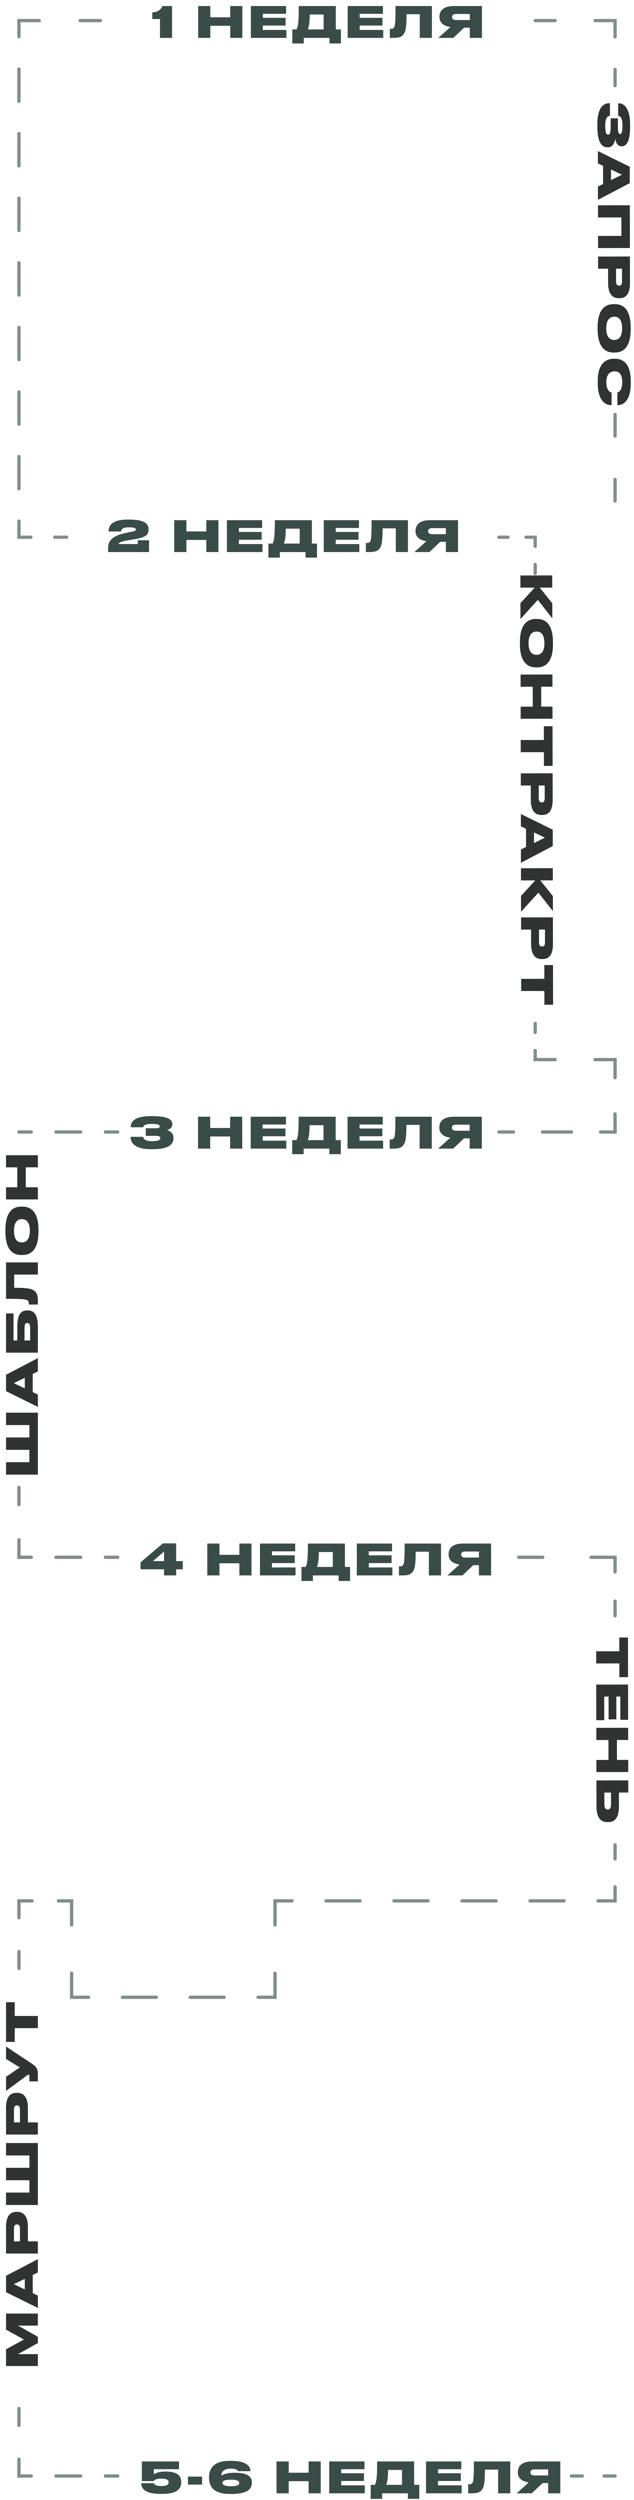 <?xml version="1.0" encoding="UTF-8"?> <svg xmlns="http://www.w3.org/2000/svg" width="385" height="1517" viewBox="0 0 385 1517" fill="none"> <path d="M316.035 366.037L316.054 375.657L326.588 364.015L335.398 375.255L335.38 366.077L327.717 356.576L335.361 356.561L335.346 349.177L316.002 349.215L316.017 356.599L324.675 356.582L316.035 366.037ZM335.79 389.7C335.765 377.168 329.808 375.594 326.168 375.601L325.388 375.603C321.774 375.61 315.694 377.208 315.718 389.74L315.721 390.91C315.745 403.416 321.832 404.99 325.446 404.983L326.226 404.981C329.866 404.974 335.817 403.35 335.792 390.87L335.79 389.7ZM325.665 397.338C323.585 397.343 320.957 396.022 320.945 390.302C320.934 384.582 323.661 383.25 325.689 383.246L326.001 383.246C328.055 383.242 330.58 384.459 330.591 390.283C330.603 396.003 328.083 397.334 326.029 397.338L325.665 397.338ZM316.121 409.341L316.135 416.725L323.493 416.711L323.517 428.801L316.159 428.815L316.174 436.173L335.518 436.135L335.503 428.777L328.665 428.791L328.641 416.701L335.479 416.687L335.465 409.303L316.121 409.341ZM316.199 449.071L316.214 456.455L330.28 456.427L330.296 464.773L335.574 464.763L335.527 440.687L330.249 440.697L330.265 449.043L316.199 449.071ZM322.329 485.399C322.343 492.471 325.311 494.571 328.821 494.564L329.237 494.564C332.799 494.557 335.629 492.523 335.615 485.373L335.583 469.253L316.239 469.291L316.254 476.675L322.312 476.663L322.329 485.399ZM330.762 476.647L330.777 484.499C330.781 486.241 330.132 486.944 329.014 486.946L328.936 486.946C327.87 486.948 327.167 486.196 327.163 484.506L327.148 476.654L330.762 476.647ZM324.279 511.583L324.266 505.161L330.928 508.32L324.279 511.583ZM316.33 515.473L316.346 523.559L335.67 513.407L335.651 503.475L316.288 493.945L316.303 501.433L319.425 502.909L319.447 513.959L316.33 515.473ZM316.386 543.698L316.405 553.318L326.938 541.675L335.748 552.916L335.73 543.738L328.067 534.237L335.711 534.222L335.697 526.838L316.353 526.876L316.367 534.26L325.025 534.243L316.386 543.698ZM322.501 572.833C322.515 579.905 325.484 582.005 328.994 581.998L329.41 581.998C332.971 581.991 335.801 579.957 335.787 572.807L335.756 556.687L316.412 556.725L316.426 564.109L322.484 564.097L322.501 572.833ZM330.934 564.081L330.95 571.933C330.953 573.675 330.304 574.378 329.186 574.38L329.108 574.38C328.042 574.382 327.339 573.63 327.336 571.94L327.32 564.088L330.934 564.081ZM316.485 593.99L316.5 601.374L330.566 601.346L330.582 609.692L335.86 609.682L335.813 585.606L330.535 585.617L330.551 593.963L316.485 593.99Z" fill="#313232"></path> <path d="M362.018 1002.04L362.032 1009.43L376.098 1009.4L376.115 1017.74L381.393 1017.73L381.345 993.657L376.067 993.668L376.084 1002.01L362.018 1002.04ZM381.402 1022.22L362.058 1022.26L362.1 1043.87L366.936 1043.86L366.908 1029.53L369.56 1029.53L369.587 1043.36L374.293 1043.35L374.266 1029.52L376.684 1029.51L376.712 1043.63L381.444 1043.62L381.402 1022.22ZM362.109 1048.5L362.124 1055.89L369.482 1055.87L369.506 1067.96L362.148 1067.98L362.162 1075.33L381.506 1075.3L381.492 1067.94L374.654 1067.95L374.63 1055.86L381.468 1055.85L381.453 1048.46L362.109 1048.5ZM375.837 1087.76L381.531 1087.75L381.516 1080.37L362.172 1080.41L362.203 1095.93C362.218 1103.75 365.264 1105.7 368.878 1105.69L369.294 1105.69C372.908 1105.68 375.868 1103.7 375.853 1095.9L375.837 1087.76ZM366.997 1087.78L371.027 1087.77L371.041 1094.97C371.046 1097.37 370.189 1098.04 369.097 1098.05L369.019 1098.05C367.979 1098.05 367.016 1097.37 367.011 1094.98L366.997 1087.78Z" fill="#313232"></path> <path d="M369.216 89.411C371.504 89.407 373.242 87.479 373.573 84.021C373.892 87.14 375.507 88.775 377.457 88.771L377.691 88.77C380.317 88.765 382.652 86.135 382.633 76.567L382.63 75.397C382.613 66.557 379.459 62.689 375.793 62.696L375.377 62.697L375.392 70.341C377.343 70.415 377.997 72.806 378.004 76.212C378.011 79.774 377.52 81.283 376.584 81.285L376.506 81.285C375.596 81.287 375.256 80.091 375.25 77.491L375.239 71.797L370.819 71.806L370.83 77.5C370.836 80.308 370.397 81.687 369.331 81.689L369.253 81.689C368.187 81.691 367.534 80.237 367.526 76.362C367.518 72.203 368.528 70.38 370.4 70.299L370.385 62.655L369.995 62.656C365.237 62.665 362.724 67.142 362.741 75.566L362.743 76.788C362.763 86.746 365.654 89.418 368.956 89.412L369.216 89.411ZM371.049 109.293L371.037 102.871L377.699 106.029L371.049 109.293ZM363.101 113.182L363.117 121.268L382.441 111.116L382.421 101.184L363.058 91.654L363.073 99.142L366.196 100.618L366.218 111.668L363.101 113.182ZM363.123 124.585L363.138 131.969L377.334 131.941L377.356 143.147L363.16 143.175L363.175 150.533L382.518 150.495L382.467 124.547L363.123 124.585ZM369.274 171.787C369.288 178.859 372.257 180.959 375.767 180.952L376.183 180.951C379.745 180.944 382.575 178.91 382.56 171.76L382.529 155.64L363.185 155.679L363.199 163.062L369.257 163.051L369.274 171.787ZM377.707 163.034L377.723 170.886C377.726 172.628 377.078 173.331 375.96 173.333L375.882 173.333C374.816 173.336 374.112 172.583 374.109 170.893L374.093 163.041L377.707 163.034ZM382.977 198.65C382.953 186.118 376.996 184.544 373.356 184.551L372.576 184.553C368.962 184.56 362.881 186.158 362.906 198.69L362.908 199.86C362.933 212.366 369.02 213.94 372.634 213.932L373.414 213.931C377.054 213.924 383.004 212.3 382.98 199.82L382.977 198.65ZM372.853 206.288C370.773 206.292 368.144 204.971 368.133 199.251C368.121 193.531 370.849 192.2 372.877 192.196L373.189 192.195C375.243 192.191 377.767 193.408 377.779 199.232C377.79 204.952 375.271 206.283 373.217 206.287L372.853 206.288ZM362.972 232.41C362.995 244.058 368.459 245.867 370.981 245.862L371.397 245.861L371.382 238.217C370.939 238.114 368.208 237.547 368.197 231.853C368.187 226.653 370.914 225.348 372.994 225.344L373.306 225.343C375.464 225.339 377.832 226.478 377.843 231.808C377.854 237.424 375.411 238.027 374.891 238.184L374.907 245.854L375.245 245.853C377.741 245.848 383.067 244.122 383.044 232.37L383.042 231.356C383.018 219.292 377.113 217.692 373.421 217.699L372.667 217.7C369.001 217.708 362.947 219.514 362.97 231.396L362.972 232.41Z" fill="#313232"></path> <path d="M373.5 12.5H374.5V11.5H373.5V12.5ZM11.5 12.5V11.5H10.5V12.5H11.5ZM11.5 326H10.5V327H11.5V326ZM325 326H326V325H325V326ZM11.5 945H10.5V946H11.5V945ZM373.5 1153.5V1154.5H374.5V1153.5H373.5ZM325 11.5C324.448 11.5 324 11.948 324 12.5C324 13.052 324.448 13.5 325 13.5V11.5ZM61 13.5C61.552 13.5 62 13.052 62 12.5C62 11.948 61.552 11.5 61 11.5V13.5ZM40.5 327C41.052 327 41.5 326.552 41.5 326C41.5 325.448 41.052 325 40.5 325V327ZM372.5 304C372.5 304.552 372.948 305 373.5 305C374.052 305 374.5 304.552 374.5 304H372.5ZM372.5 52C372.5 52.552 372.948 53 373.5 53C374.052 53 374.5 52.552 374.5 52H372.5ZM374.5 251.5C374.5 250.948 374.052 250.5 373.5 250.5C372.948 250.5 372.5 250.948 372.5 251.5H374.5ZM303 325C302.448 325 302 325.448 302 326C302 326.552 302.448 327 303 327V325ZM324 348C324 348.552 324.448 349 325 349C325.552 349 326 348.552 326 348H324ZM326 621C326 620.448 325.552 620 325 620C324.448 620 324 620.448 324 621H326ZM325 643H324V644H325V643ZM373.5 643H374.5V642H373.5V643ZM373.5 686.938V687.938H374.5V686.938H373.5ZM11.5 685.938C10.948 685.938 10.5 686.385 10.5 686.938C10.5 687.49 10.948 687.938 11.5 687.938V685.938ZM303 685.938C302.448 685.938 302 686.385 302 686.938C302 687.49 302.448 687.938 303 687.938V685.938ZM71.5 687.938C72.052 687.938 72.5 687.49 72.5 686.938C72.5 686.385 72.052 685.938 71.5 685.938V687.938ZM12.5 902.5C12.5 901.948 12.052 901.5 11.5 901.5C10.948 901.5 10.5 901.948 10.5 902.5H12.5ZM373.5 945H374.5V944H373.5V945ZM315 944C314.448 944 314 944.448 314 945C314 945.552 314.448 946 315 946V944ZM71.5 946C72.052 946 72.5 945.552 72.5 945C72.5 944.448 72.052 944 71.5 944V946ZM167 1153.5V1152.5H166V1153.5H167ZM167 1212V1213H168V1212H167ZM43.5 1212H42.5V1213H43.5V1212ZM43.5 1153.5H44.5V1152.5H43.5V1153.5ZM11.5 1153.5V1152.5H10.5V1153.5H11.5ZM11.5 1502.5H10.5V1503.5H11.5V1502.5ZM373.5 1503.5C374.052 1503.5 374.5 1503.05 374.5 1502.5C374.5 1501.95 374.052 1501.5 373.5 1501.5V1503.5ZM372.5 980.5C372.5 981.052 372.948 981.5 373.5 981.5C374.052 981.5 374.5 981.052 374.5 980.5H372.5ZM374.5 1119.5C374.5 1118.95 374.052 1118.5 373.5 1118.5C372.948 1118.5 372.5 1118.95 372.5 1119.5H374.5ZM71.5 1503.5C72.052 1503.5 72.5 1503.05 72.5 1502.5C72.5 1501.95 72.052 1501.5 71.5 1501.5V1503.5ZM347 1501.5C346.448 1501.5 346 1501.95 346 1502.5C346 1503.05 346.448 1503.5 347 1503.5V1501.5ZM10.5 1194.5C10.5 1195.05 10.948 1195.5 11.5 1195.5C12.052 1195.5 12.5 1195.05 12.5 1194.5H10.5ZM12.5 1461.5C12.5 1460.95 12.052 1460.5 11.5 1460.5C10.948 1460.5 10.5 1460.95 10.5 1461.5H12.5ZM337.125 13.5C337.677 13.5 338.125 13.052 338.125 12.5C338.125 11.948 337.677 11.5 337.125 11.5V13.5ZM361.375 11.5C360.823 11.5 360.375 11.948 360.375 12.5C360.375 13.052 360.823 13.5 361.375 13.5V11.5ZM372.5 22.375C372.5 22.927 372.948 23.375 373.5 23.375C374.052 23.375 374.5 22.927 374.5 22.375H372.5ZM374.5 42.125C374.5 41.573 374.052 41.125 373.5 41.125C372.948 41.125 372.5 41.573 372.5 42.125H374.5ZM33.25 325C32.698 325 32.25 325.448 32.25 326C32.25 326.552 32.698 327 33.25 327V325ZM18.75 327C19.302 327 19.75 326.552 19.75 326C19.75 325.448 19.302 325 18.75 325V327ZM12.5 316.203C12.5 315.651 12.052 315.203 11.5 315.203C10.948 315.203 10.5 315.651 10.5 316.203H12.5ZM10.5 296.609C10.5 297.162 10.948 297.609 11.5 297.609C12.052 297.609 12.5 297.162 12.5 296.609H10.5ZM12.5 277.016C12.5 276.463 12.052 276.016 11.5 276.016C10.948 276.016 10.5 276.463 10.5 277.016H12.5ZM10.5 257.422C10.5 257.974 10.948 258.422 11.5 258.422C12.052 258.422 12.5 257.974 12.5 257.422H10.5ZM12.5 237.828C12.5 237.276 12.052 236.828 11.5 236.828C10.948 236.828 10.5 237.276 10.5 237.828H12.5ZM10.5 218.234C10.5 218.787 10.948 219.234 11.5 219.234C12.052 219.234 12.5 218.787 12.5 218.234H10.5ZM12.5 198.641C12.5 198.088 12.052 197.641 11.5 197.641C10.948 197.641 10.5 198.088 10.5 198.641H12.5ZM10.5 179.047C10.5 179.599 10.948 180.047 11.5 180.047C12.052 180.047 12.5 179.599 12.5 179.047H10.5ZM12.5 159.453C12.5 158.901 12.052 158.453 11.5 158.453C10.948 158.453 10.5 158.901 10.5 159.453H12.5ZM10.5 139.859C10.5 140.412 10.948 140.859 11.5 140.859C12.052 140.859 12.5 140.412 12.5 139.859H10.5ZM12.5 120.266C12.5 119.713 12.052 119.266 11.5 119.266C10.948 119.266 10.5 119.713 10.5 120.266H12.5ZM10.5 100.672C10.5 101.224 10.948 101.672 11.5 101.672C12.052 101.672 12.5 101.224 12.5 100.672H10.5ZM12.5 81.078C12.5 80.526 12.052 80.078 11.5 80.078C10.948 80.078 10.5 80.526 10.5 81.078H12.5ZM10.5 61.484C10.5 62.037 10.948 62.484 11.5 62.484C12.052 62.484 12.5 62.037 12.5 61.484H10.5ZM12.5 41.891C12.5 41.338 12.052 40.891 11.5 40.891C10.948 40.891 10.5 41.338 10.5 41.891H12.5ZM10.5 22.297C10.5 22.849 10.948 23.297 11.5 23.297C12.052 23.297 12.5 22.849 12.5 22.297H10.5ZM23.875 13.5C24.427 13.5 24.875 13.052 24.875 12.5C24.875 11.948 24.427 11.5 23.875 11.5V13.5ZM48.625 11.5C48.073 11.5 47.625 11.948 47.625 12.5C47.625 13.052 48.073 13.5 48.625 13.5V11.5ZM372.5 264.625C372.5 265.177 372.948 265.625 373.5 265.625C374.052 265.625 374.5 265.177 374.5 264.625H372.5ZM374.5 290.875C374.5 290.323 374.052 289.875 373.5 289.875C372.948 289.875 372.5 290.323 372.5 290.875H374.5ZM308.5 327C309.052 327 309.5 326.552 309.5 326C309.5 325.448 309.052 325 308.5 325V327ZM319.5 325C318.948 325 318.5 325.448 318.5 326C318.5 326.552 318.948 327 319.5 327V325ZM324 331.5C324 332.052 324.448 332.5 325 332.5C325.552 332.5 326 332.052 326 331.5H324ZM326 342.5C326 341.948 325.552 341.5 325 341.5C324.448 341.5 324 341.948 324 342.5H326ZM311.812 687.938C312.365 687.938 312.812 687.49 312.812 686.938C312.812 686.385 312.365 685.938 311.812 685.938V687.938ZM329.438 685.938C328.885 685.938 328.438 686.385 328.438 686.938C328.438 687.49 328.885 687.938 329.438 687.938V685.938ZM347.062 687.938C347.615 687.938 348.062 687.49 348.062 686.938C348.062 686.385 347.615 685.938 347.062 685.938V687.938ZM364.688 685.938C364.135 685.938 363.688 686.385 363.688 686.938C363.688 687.49 364.135 687.938 364.688 687.938V685.938ZM374.5 675.953C374.5 675.401 374.052 674.953 373.5 674.953C372.948 674.953 372.5 675.401 372.5 675.953H374.5ZM372.5 653.984C372.5 654.537 372.948 654.984 373.5 654.984C374.052 654.984 374.5 654.537 374.5 653.984H372.5ZM361.375 642C360.823 642 360.375 642.448 360.375 643C360.375 643.552 360.823 644 361.375 644V642ZM337.125 644C337.677 644 338.125 643.552 338.125 643C338.125 642.448 337.677 642 337.125 642V644ZM326 637.5C326 636.948 325.552 636.5 325 636.5C324.448 636.5 324 636.948 324 637.5H326ZM324 626.5C324 627.052 324.448 627.5 325 627.5C325.552 627.5 326 627.052 326 626.5H324ZM19 687.938C19.552 687.938 20 687.49 20 686.938C20 686.385 19.552 685.938 19 685.938V687.938ZM34 685.938C33.448 685.938 33 686.385 33 686.938C33 687.49 33.448 687.938 34 687.938V685.938ZM49 687.938C49.552 687.938 50 687.49 50 686.938C50 686.385 49.552 685.938 49 685.938V687.938ZM64 685.938C63.448 685.938 63 686.385 63 686.938C63 687.49 63.448 687.938 64 687.938V685.938ZM10.5 913.125C10.5 913.677 10.948 914.125 11.5 914.125C12.052 914.125 12.5 913.677 12.5 913.125H10.5ZM12.5 934.375C12.5 933.823 12.052 933.375 11.5 933.375C10.948 933.375 10.5 933.823 10.5 934.375H12.5ZM19 946C19.552 946 20 945.552 20 945C20 944.448 19.552 944 19 944V946ZM34 944C33.448 944 33 944.448 33 945C33 945.552 33.448 946 34 946V944ZM49 946C49.552 946 50 945.552 50 945C50 944.448 49.552 944 49 944V946ZM64 944C63.448 944 63 944.448 63 945C63 945.552 63.448 946 64 946V944ZM329.625 946C330.177 946 330.625 945.552 330.625 945C330.625 944.448 330.177 944 329.625 944V946ZM358.875 944C358.323 944 357.875 944.448 357.875 945C357.875 945.552 358.323 946 358.875 946V944ZM372.5 953.875C372.5 954.427 372.948 954.875 373.5 954.875C374.052 954.875 374.5 954.427 374.5 953.875H372.5ZM374.5 971.625C374.5 971.073 374.052 970.625 373.5 970.625C372.948 970.625 372.5 971.073 372.5 971.625H374.5ZM353.625 1503.5C354.177 1503.5 354.625 1503.05 354.625 1502.5C354.625 1501.95 354.177 1501.5 353.625 1501.5V1503.5ZM366.875 1501.5C366.323 1501.5 365.875 1501.95 365.875 1502.5C365.875 1503.05 366.323 1503.5 366.875 1503.5V1501.5ZM12.5 1184.25C12.5 1183.7 12.052 1183.25 11.5 1183.25C10.948 1183.25 10.5 1183.7 10.5 1184.25H12.5ZM10.5 1163.75C10.5 1164.3 10.948 1164.75 11.5 1164.75C12.052 1164.75 12.5 1164.3 12.5 1163.75H10.5ZM19.5 1154.5C20.052 1154.5 20.5 1154.05 20.5 1153.5C20.5 1152.95 20.052 1152.5 19.5 1152.5V1154.5ZM35.5 1152.5C34.948 1152.5 34.5 1152.95 34.5 1153.5C34.5 1154.05 34.948 1154.5 35.5 1154.5V1152.5ZM42.5 1168.12C42.5 1168.68 42.948 1169.12 43.5 1169.12C44.052 1169.12 44.5 1168.68 44.5 1168.12H42.5ZM44.5 1197.38C44.5 1196.82 44.052 1196.38 43.5 1196.38C42.948 1196.38 42.5 1196.82 42.5 1197.38H44.5ZM53.792 1213C54.344 1213 54.792 1212.55 54.792 1212C54.792 1211.45 54.344 1211 53.792 1211V1213ZM74.375 1211C73.823 1211 73.375 1211.45 73.375 1212C73.375 1212.55 73.823 1213 74.375 1213V1211ZM94.958 1213C95.511 1213 95.958 1212.55 95.958 1212C95.958 1211.45 95.511 1211 94.958 1211V1213ZM115.542 1211C114.989 1211 114.542 1211.45 114.542 1212C114.542 1212.55 114.989 1213 115.542 1213V1211ZM136.125 1213C136.677 1213 137.125 1212.55 137.125 1212C137.125 1211.45 136.677 1211 136.125 1211V1213ZM156.708 1211C156.156 1211 155.708 1211.45 155.708 1212C155.708 1212.55 156.156 1213 156.708 1213V1211ZM168 1197.38C168 1196.82 167.552 1196.38 167 1196.38C166.448 1196.38 166 1196.82 166 1197.38H168ZM166 1168.12C166 1168.68 166.448 1169.12 167 1169.12C167.552 1169.12 168 1168.68 168 1168.12H166ZM177.325 1154.5C177.877 1154.5 178.325 1154.05 178.325 1153.5C178.325 1152.95 177.877 1152.5 177.325 1152.5V1154.5ZM197.975 1152.5C197.423 1152.5 196.975 1152.95 196.975 1153.5C196.975 1154.05 197.423 1154.5 197.975 1154.5V1152.5ZM218.625 1154.5C219.177 1154.5 219.625 1154.05 219.625 1153.5C219.625 1152.95 219.177 1152.5 218.625 1152.5V1154.5ZM239.275 1152.5C238.723 1152.5 238.275 1152.95 238.275 1153.5C238.275 1154.05 238.723 1154.5 239.275 1154.5V1152.5ZM259.925 1154.5C260.477 1154.5 260.925 1154.05 260.925 1153.5C260.925 1152.95 260.477 1152.5 259.925 1152.5V1154.5ZM280.575 1152.5C280.023 1152.5 279.575 1152.95 279.575 1153.5C279.575 1154.05 280.023 1154.5 280.575 1154.5V1152.5ZM301.225 1154.5C301.777 1154.5 302.225 1154.05 302.225 1153.5C302.225 1152.95 301.777 1152.5 301.225 1152.5V1154.5ZM321.875 1152.5C321.323 1152.5 320.875 1152.95 320.875 1153.5C320.875 1154.05 321.323 1154.5 321.875 1154.5V1152.5ZM342.525 1154.5C343.077 1154.5 343.525 1154.05 343.525 1153.5C343.525 1152.95 343.077 1152.5 342.525 1152.5V1154.5ZM363.175 1152.5C362.623 1152.5 362.175 1152.95 362.175 1153.5C362.175 1154.05 362.623 1154.5 363.175 1154.5V1152.5ZM374.5 1145C374.5 1144.45 374.052 1144 373.5 1144C372.948 1144 372.5 1144.45 372.5 1145H374.5ZM372.5 1128C372.5 1128.55 372.948 1129 373.5 1129C374.052 1129 374.5 1128.55 374.5 1128H372.5ZM10.5 1471.75C10.5 1472.3 10.948 1472.75 11.5 1472.75C12.052 1472.75 12.5 1472.3 12.5 1471.75H10.5ZM12.5 1492.25C12.5 1491.7 12.052 1491.25 11.5 1491.25C10.948 1491.25 10.5 1491.7 10.5 1492.25H12.5ZM19 1503.5C19.552 1503.5 20 1503.05 20 1502.5C20 1501.95 19.552 1501.5 19 1501.5V1503.5ZM34 1501.5C33.448 1501.5 33 1501.95 33 1502.5C33 1503.05 33.448 1503.5 34 1503.5V1501.5ZM49 1503.5C49.552 1503.5 50 1503.05 50 1502.5C50 1501.95 49.552 1501.5 49 1501.5V1503.5ZM64 1501.5C63.448 1501.5 63 1501.95 63 1502.5C63 1503.05 63.448 1503.5 64 1503.5V1501.5ZM325 13.5H337.125V11.5H325V13.5ZM361.375 13.5H373.5V11.5H361.375V13.5ZM372.5 12.5V22.375H374.5V12.5H372.5ZM372.5 42.125V52H374.5V42.125H372.5ZM40.5 325H33.25V327H40.5V325ZM18.75 325H11.5V327H18.75V325ZM12.5 326V316.203H10.5V326H12.5ZM12.5 296.609V277.016H10.5V296.609H12.5ZM12.5 257.422V237.828H10.5V257.422H12.5ZM12.5 218.234V198.641H10.5V218.234H12.5ZM12.5 179.047V159.453H10.5V179.047H12.5ZM12.5 139.859V120.266H10.5V139.859H12.5ZM12.5 100.672V81.078H10.5V100.672H12.5ZM12.5 61.484V41.891H10.5V61.484H12.5ZM12.5 22.297V12.5H10.5V22.297H12.5ZM11.5 13.5H23.875V11.5H11.5V13.5ZM48.625 13.5H61V11.5H48.625V13.5ZM372.5 251.5V264.625H374.5V251.5H372.5ZM372.5 290.875V304H374.5V290.875H372.5ZM303 327H308.5V325H303V327ZM319.5 327H325V325H319.5V327ZM324 326V331.5H326V326H324ZM324 342.5V348H326V342.5H324ZM303 687.938H311.812V685.938H303V687.938ZM329.438 687.938H347.062V685.938H329.438V687.938ZM364.688 687.938H373.5V685.938H364.688V687.938ZM374.5 686.938V675.953H372.5V686.938H374.5ZM374.5 653.984V643H372.5V653.984H374.5ZM373.5 642H361.375V644H373.5V642ZM337.125 642H325V644H337.125V642ZM326 643V637.5H324V643H326ZM326 626.5V621H324V626.5H326ZM11.5 687.938H19V685.938H11.5V687.938ZM34 687.938H49V685.938H34V687.938ZM64 687.938H71.5V685.938H64V687.938ZM10.5 902.5V913.125H12.5V902.5H10.5ZM10.5 934.375V945H12.5V934.375H10.5ZM11.5 946H19V944H11.5V946ZM34 946H49V944H34V946ZM64 946H71.5V944H64V946ZM315 946H329.625V944H315V946ZM358.875 946H373.5V944H358.875V946ZM372.5 945V953.875H374.5V945H372.5ZM372.5 971.625V980.5H374.5V971.625H372.5ZM347 1503.5H353.625V1501.5H347V1503.5ZM366.875 1503.5H373.5V1501.5H366.875V1503.5ZM12.5 1194.5V1184.25H10.5V1194.5H12.5ZM12.5 1163.75V1153.5H10.5V1163.75H12.5ZM11.5 1154.5H19.5V1152.5H11.5V1154.5ZM35.5 1154.5H43.5V1152.5H35.5V1154.5ZM42.5 1153.5V1168.12H44.5V1153.5H42.5ZM42.5 1197.38V1212H44.5V1197.38H42.5ZM43.5 1213H53.792V1211H43.5V1213ZM74.375 1213H94.958V1211H74.375V1213ZM115.542 1213H136.125V1211H115.542V1213ZM156.708 1213H167V1211H156.708V1213ZM168 1212V1197.38H166V1212H168ZM168 1168.12V1153.5H166V1168.12H168ZM167 1154.5H177.325V1152.5H167V1154.5ZM197.975 1154.5H218.625V1152.5H197.975V1154.5ZM239.275 1154.5H259.925V1152.5H239.275V1154.5ZM280.575 1154.5H301.225V1152.5H280.575V1154.5ZM321.875 1154.5H342.525V1152.5H321.875V1154.5ZM363.175 1154.5H373.5V1152.5H363.175V1154.5ZM374.5 1153.5V1145H372.5V1153.5H374.5ZM374.5 1128V1119.5H372.5V1128H374.5ZM10.5 1461.5V1471.75H12.5V1461.5H10.5ZM10.5 1492.25V1502.5H12.5V1492.25H10.5ZM11.5 1503.5H19V1501.5H11.5V1503.5ZM34 1503.5H49V1501.5H34V1503.5ZM64 1503.5H71.5V1501.5H64V1503.5Z" fill="#051E19" fill-opacity="0.5"></path> <path d="M97.148 11.56L97.148 23H104.48L104.48 3.656L98.604 3.656C97.694 5.892 95.926 7.322 92.468 7.53L92.468 11.56H97.148ZM120.339 23L127.723 23L127.723 15.642L139.813 15.642L139.813 23H147.171L147.171 3.656L139.813 3.656L139.813 10.494L127.723 10.494L127.723 3.656L120.339 3.656L120.339 23ZM152.321 3.656L152.321 23H173.927L173.927 18.164H159.601L159.601 15.512L173.433 15.512L173.433 10.806L159.601 10.806L159.601 8.388L173.719 8.388L173.719 3.656L152.321 3.656ZM177.521 17.852L177.521 26.38L184.463 26.38L184.463 23H200.089L200.089 26.38H207.031L207.031 17.852H203.911L203.911 3.656L181.421 3.656C181.421 12.184 181.187 15.72 180.069 17.852L177.521 17.852ZM186.907 17.852C187.739 16.214 188.077 12.678 188.077 8.804L196.527 8.804L196.527 17.852H186.907ZM211.127 3.656L211.127 23H232.733L232.733 18.164H218.407L218.407 15.512L232.239 15.512L232.239 10.806L218.407 10.806L218.407 8.388L232.525 8.388L232.525 3.656L211.127 3.656ZM254.89 23H262.274L262.274 3.656L240.174 3.656C240.174 13.718 239.914 15.85 239.186 16.786C238.744 17.384 238.146 17.488 237.106 17.488L236.716 17.488L236.716 23L239.108 23C242.644 23 244.282 22.168 245.322 20.426C246.362 18.762 246.882 16.318 246.882 8.622L254.89 8.622L254.89 23ZM285.281 16.786L285.281 23H292.665L292.665 3.656L275.661 3.656C268.979 3.656 266.873 6.75 266.873 10L266.873 10.416C266.873 13.38 268.823 15.746 273.529 16.37L266.171 23H275.271L281.875 16.786H285.281ZM285.281 12.158L276.883 12.158C275.193 12.158 274.517 11.352 274.517 10.338L274.517 10.286C274.517 9.324 275.167 8.492 276.857 8.492L285.281 8.492L285.281 12.158Z" fill="#394C48"></path> <path d="M90.506 335V327.85H83.668V330.138H72.072C72.072 329.592 72.8 328.708 77.246 327.954L81.406 327.252C88.374 326.134 90.22 324.626 90.22 321.402V321.298C90.22 318.126 88.322 315.292 78.572 315.292H77.454C66.924 315.292 65.962 319.894 65.962 322.338V322.52H73.502C73.58 321.766 73.788 319.998 78.234 319.998C81.9 319.998 82.472 320.596 82.472 321.272C82.472 321.87 82.212 322.234 79.768 322.728C78.754 322.91 77.246 323.196 76.024 323.482C65.962 325.666 65.65 330.112 65.65 332.738V335H90.506ZM105.806 335H113.19V327.642H125.28V335H132.638V315.656H125.28V322.494H113.19V315.656H105.806V335ZM137.788 315.656V335H159.394V330.164H145.068V327.512H158.9V322.806H145.068V320.388H159.186V315.656H137.788ZM162.987 329.852V338.38H169.929V335H185.555V338.38H192.498V329.852H189.378V315.656H166.887C166.887 324.184 166.653 327.72 165.535 329.852H162.987ZM172.373 329.852C173.205 328.214 173.543 324.678 173.543 320.804H181.993V329.852H172.373ZM196.593 315.656V335H218.199V330.164H203.873V327.512H217.705V322.806H203.873V320.388H217.991V315.656H196.593ZM240.357 335H247.741V315.656H225.641C225.641 325.718 225.381 327.85 224.653 328.786C224.211 329.384 223.613 329.488 222.573 329.488H222.183V335H224.575C228.111 335 229.749 334.168 230.789 332.426C231.829 330.762 232.349 328.318 232.349 320.622H240.357V335ZM270.747 328.786V335H278.131V315.656H261.127C254.445 315.656 252.339 318.75 252.339 322V322.416C252.339 325.38 254.289 327.746 258.995 328.37L251.637 335H260.737L267.341 328.786H270.747ZM270.747 324.158H262.349C260.659 324.158 259.983 323.352 259.983 322.338V322.286C259.983 321.324 260.633 320.492 262.323 320.492H270.747V324.158Z" fill="#394C48"></path> <path d="M92.806 697.364C103.31 697.364 105.338 693.854 105.338 690.656V690.474C105.338 687.432 103.102 686.158 101.23 685.742C102.79 685.456 104.636 684.364 104.636 682.44V682.284C104.636 680.152 103.518 677.292 92.39 677.292H91.272C80.352 677.292 79.416 681.842 79.416 683.792V684.052H86.982C87.034 683.662 87.086 682.024 91.87 682.024C96.654 682.024 96.992 682.83 96.992 683.506V683.532C96.992 684.13 96.602 684.65 94.808 684.65H88.516V689.278H94.99C96.914 689.278 97.382 689.902 97.382 690.63C97.382 691.384 96.966 692.502 92.104 692.502C87.242 692.502 87.008 690.292 86.93 689.85H79.312V690.084C79.312 692.268 80.482 697.364 91.558 697.364H92.806ZM120.263 697H127.647V689.642H139.737V697H147.095V677.656H139.737V684.494H127.647V677.656H120.263V697ZM152.245 677.656V697H173.851V692.164H159.525V689.512H173.357V684.806H159.525V682.388H173.643V677.656H152.245ZM177.445 691.852V700.38H184.387V697H200.013V700.38H206.955V691.852H203.835V677.656H181.345C181.345 686.184 181.111 689.72 179.993 691.852H177.445ZM186.831 691.852C187.663 690.214 188.001 686.678 188.001 682.804H196.451V691.852H186.831ZM211.05 677.656V697H232.656V692.164H218.33V689.512H232.162V684.806H218.33V682.388H232.448V677.656H211.05ZM254.814 697H262.198V677.656H240.098C240.098 687.718 239.838 689.85 239.11 690.786C238.668 691.384 238.07 691.488 237.03 691.488H236.64V697H239.032C242.568 697 244.206 696.168 245.246 694.426C246.286 692.762 246.806 690.318 246.806 682.622H254.814V697ZM285.204 690.786V697H292.588V677.656H275.584C268.902 677.656 266.796 680.75 266.796 684V684.416C266.796 687.38 268.746 689.746 273.452 690.37L266.094 697H275.194L281.798 690.786H285.204ZM285.204 686.158H276.806C275.116 686.158 274.44 685.352 274.44 684.338V684.286C274.44 683.324 275.09 682.492 276.78 682.492H285.204V686.158Z" fill="#394C48"></path> <path d="M23 894.83L23 857.234L3.656 857.234L3.656 864.774L17.852 864.774L17.852 872.262L3.656 872.262L3.656 879.802L17.852 879.802L17.852 887.29L3.656 887.29L3.656 894.83L23 894.83ZM15.044 836.093L15.044 842.515L8.388 839.343L15.044 836.093ZM23 832.219L23 824.133L3.656 834.247L3.656 844.179L23 853.747L23 846.259L19.88 844.777L19.88 833.727L23 832.219ZM23 820.815L23 804.955C23 797.129 20.192 795.179 16.734 795.179L16.5 795.179C13.094 795.179 10.52 797.129 10.52 804.955L10.52 813.431L8.206 813.431L8.206 797.025L3.656 797.025L3.656 820.815L23 820.815ZM18.32 813.431L14.888 813.431L14.888 805.761C14.888 803.447 15.59 802.823 16.526 802.823L16.604 802.823C17.514 802.823 18.32 803.447 18.32 805.761L18.32 813.431ZM23 773.444L23 766.06L3.656 766.06L3.656 788.16C13.718 788.16 15.85 788.42 16.786 789.148C17.384 789.59 17.488 790.188 17.488 791.228L17.488 791.618L23 791.618L23 789.226C23 785.69 22.168 784.052 20.426 783.012C18.762 781.972 16.318 781.452 8.622 781.452L8.622 773.444L23 773.444ZM3.292 747.448C3.292 759.98 9.246 761.566 12.886 761.566L13.666 761.566C17.28 761.566 23.364 759.98 23.364 747.448L23.364 746.278C23.364 733.772 17.28 732.186 13.666 732.186L12.886 732.186C9.246 732.186 3.292 733.798 3.292 746.278L3.292 747.448ZM13.432 739.83C15.512 739.83 18.138 741.156 18.138 746.876C18.138 752.596 15.408 753.922 13.38 753.922L13.068 753.922C11.014 753.922 8.492 752.7 8.492 746.876C8.492 741.156 11.014 739.83 13.068 739.83L13.432 739.83ZM23 727.846L23 720.462L15.642 720.462L15.642 708.372L23 708.372L23 701.014L3.656 701.014L3.656 708.372L10.494 708.372L10.494 720.462L3.656 720.462L3.656 727.846L23 727.846Z" fill="#313232"></path> <path d="M23 1435.75L23 1428.55L10.936 1428.55L23 1421.79L23 1418.02L10.936 1411.23L23 1411.23L23 1403.93L3.656 1403.93L3.656 1413.65L14.524 1419.68L3.656 1425.61L3.656 1435.75L23 1435.75ZM15.044 1382.86L15.044 1389.28L8.388 1386.11L15.044 1382.86ZM23 1378.98L23 1370.9L3.656 1381.01L3.656 1390.94L23 1400.51L23 1393.02L19.88 1391.54L19.88 1380.49L23 1378.98ZM16.942 1351.38C16.942 1344.31 13.978 1342.2 10.468 1342.2L10.052 1342.2C6.49 1342.2 3.656 1344.23 3.656 1351.38L3.656 1367.5L23 1367.5L23 1360.12L16.942 1360.12L16.942 1351.38ZM8.492 1360.12L8.492 1352.26C8.492 1350.52 9.142 1349.82 10.26 1349.82L10.338 1349.82C11.404 1349.82 12.106 1350.57 12.106 1352.26L12.106 1360.12L8.492 1360.12ZM23 1338.04L23 1300.44L3.656 1300.44L3.656 1307.98L17.852 1307.98L17.852 1315.47L3.656 1315.47L3.656 1323.01L17.852 1323.01L17.852 1330.5L3.656 1330.5L3.656 1338.04L23 1338.04ZM16.942 1279.17C16.942 1272.1 13.978 1269.99 10.468 1269.99L10.052 1269.99C6.49 1269.99 3.656 1272.02 3.656 1279.17L3.656 1295.29L23 1295.29L23 1287.91L16.942 1287.91L16.942 1279.17ZM8.492 1287.91L8.492 1280.05C8.492 1278.31 9.142 1277.61 10.26 1277.61L10.338 1277.61C11.404 1277.61 12.106 1278.36 12.106 1280.05L12.106 1287.91L8.492 1287.91ZM3.656 1241.9L3.656 1249.41L12.054 1254.56L3.656 1260.26L3.656 1268.81L16.552 1259.29C16.838 1259.06 17.124 1258.96 17.358 1258.96L17.384 1258.96C17.67 1258.96 17.826 1259.11 17.826 1259.63L17.826 1263.04L23 1263.04L23 1259.16C23 1254.87 21.934 1253.99 18.606 1251.78L3.656 1241.9ZM23 1230.72L23 1223.33L8.934 1223.33L8.934 1214.99L3.656 1214.99L3.656 1239.06L8.934 1239.06L8.934 1230.72L23 1230.72Z" fill="#313232"></path> <path d="M85.338 948.122V952.308H99.612V956H106.97V952.308H111V947.316H106.97V936.552H98.858L85.338 948.122ZM99.612 947.316H92.852L99.612 941.544V947.316ZM125.882 956H133.266V948.642H145.356V956H152.714V936.656H145.356V943.494H133.266V936.656H125.882V956ZM157.864 936.656V956H179.47V951.164H165.144V948.512H178.976V943.806H165.144V941.388H179.262V936.656H157.864ZM183.064 950.852V959.38H190.006V956H205.632V959.38H212.574V950.852H209.454V936.656H186.964C186.964 945.184 186.73 948.72 185.612 950.852H183.064ZM192.45 950.852C193.282 949.214 193.62 945.678 193.62 941.804H202.07V950.852H192.45ZM216.669 936.656V956H238.275V951.164H223.949V948.512H237.781V943.806H223.949V941.388H238.067V936.656H216.669ZM260.433 956H267.817V936.656H245.717C245.717 946.718 245.457 948.85 244.729 949.786C244.287 950.384 243.689 950.488 242.649 950.488H242.259V956H244.651C248.187 956 249.825 955.168 250.865 953.426C251.905 951.762 252.425 949.318 252.425 941.622H260.433V956ZM290.824 949.786V956H298.208V936.656H281.204C274.522 936.656 272.416 939.75 272.416 943V943.416C272.416 946.38 274.366 948.746 279.072 949.37L271.714 956H280.814L287.418 949.786H290.824ZM290.824 945.158H282.426C280.736 945.158 280.06 944.352 280.06 943.338V943.286C280.06 942.324 280.71 941.492 282.4 941.492H290.824V945.158Z" fill="#394C48"></path> <path d="M98.676 1513.36C108.218 1513.36 110.064 1509.57 110.064 1506.37V1506.21C110.064 1502.76 108.322 1499.79 100.522 1499.79H100.288C95.712 1499.79 93.866 1501.17 93.45 1501.51V1498.36H108.712V1493.66H86.144V1505.59H93.398C93.45 1505.41 93.944 1504.08 98.026 1504.08C101.77 1504.08 102.394 1505.23 102.394 1506.27V1506.37C102.394 1507.44 101.77 1508.58 98.026 1508.58C93.892 1508.58 93.528 1507.12 93.45 1506.84H85.78V1507.02C85.78 1508.92 86.638 1513.36 97.428 1513.36H98.676ZM114.131 1502.86V1507.7H122.711V1502.86H114.131ZM140.664 1513.39C151.376 1513.39 152.936 1509.59 152.936 1506.6V1506.37C152.936 1503.2 150.882 1500.52 142.77 1500.52H142.458C136.79 1500.52 134.97 1501.95 134.424 1502.34V1502.21C134.424 1500.81 135.178 1498.02 140.092 1498.02C143.888 1498.02 144.434 1499.32 144.59 1499.56H152.078V1499.45C152.078 1496.93 150.024 1493.29 140.508 1493.29H139.416C128.86 1493.29 126.936 1499.01 126.936 1503.04V1503.67C126.936 1507.72 128.678 1513.39 139.494 1513.39H140.664ZM135.1 1506.63C135.1 1505.69 135.932 1504.73 140.222 1504.73C144.59 1504.73 145.266 1505.75 145.266 1506.68V1506.76C145.266 1507.64 144.59 1508.71 140.222 1508.71C135.932 1508.71 135.1 1507.62 135.1 1506.71V1506.63ZM167.93 1513H175.314V1505.64H187.404V1513H194.762V1493.66H187.404V1500.49H175.314V1493.66H167.93V1513ZM199.912 1493.66V1513H221.518V1508.16H207.192V1505.51H221.024V1500.81H207.192V1498.39H221.31V1493.66H199.912ZM225.112 1507.85V1516.38H232.054V1513H247.68V1516.38H254.622V1507.85H251.502V1493.66H229.012C229.012 1502.18 228.778 1505.72 227.66 1507.85H225.112ZM234.498 1507.85C235.33 1506.21 235.668 1502.68 235.668 1498.8H244.118V1507.85H234.498ZM258.717 1493.66V1513H280.323V1508.16H265.997V1505.51H279.829V1500.81H265.997V1498.39H280.115V1493.66H258.717ZM302.481 1513H309.865V1493.66H287.765C287.765 1503.72 287.505 1505.85 286.777 1506.79C286.335 1507.38 285.737 1507.49 284.697 1507.49H284.307V1513H286.699C290.235 1513 291.873 1512.17 292.913 1510.43C293.953 1508.76 294.473 1506.32 294.473 1498.62H302.481V1513ZM332.871 1506.79V1513H340.255V1493.66H323.251C316.569 1493.66 314.463 1496.75 314.463 1500V1500.42C314.463 1503.38 316.413 1505.75 321.119 1506.37L313.761 1513H322.861L329.465 1506.79H332.871ZM332.871 1502.16H324.473C322.783 1502.16 322.107 1501.35 322.107 1500.34V1500.29C322.107 1499.32 322.757 1498.49 324.447 1498.49H332.871V1502.16Z" fill="#394C48"></path> </svg> 